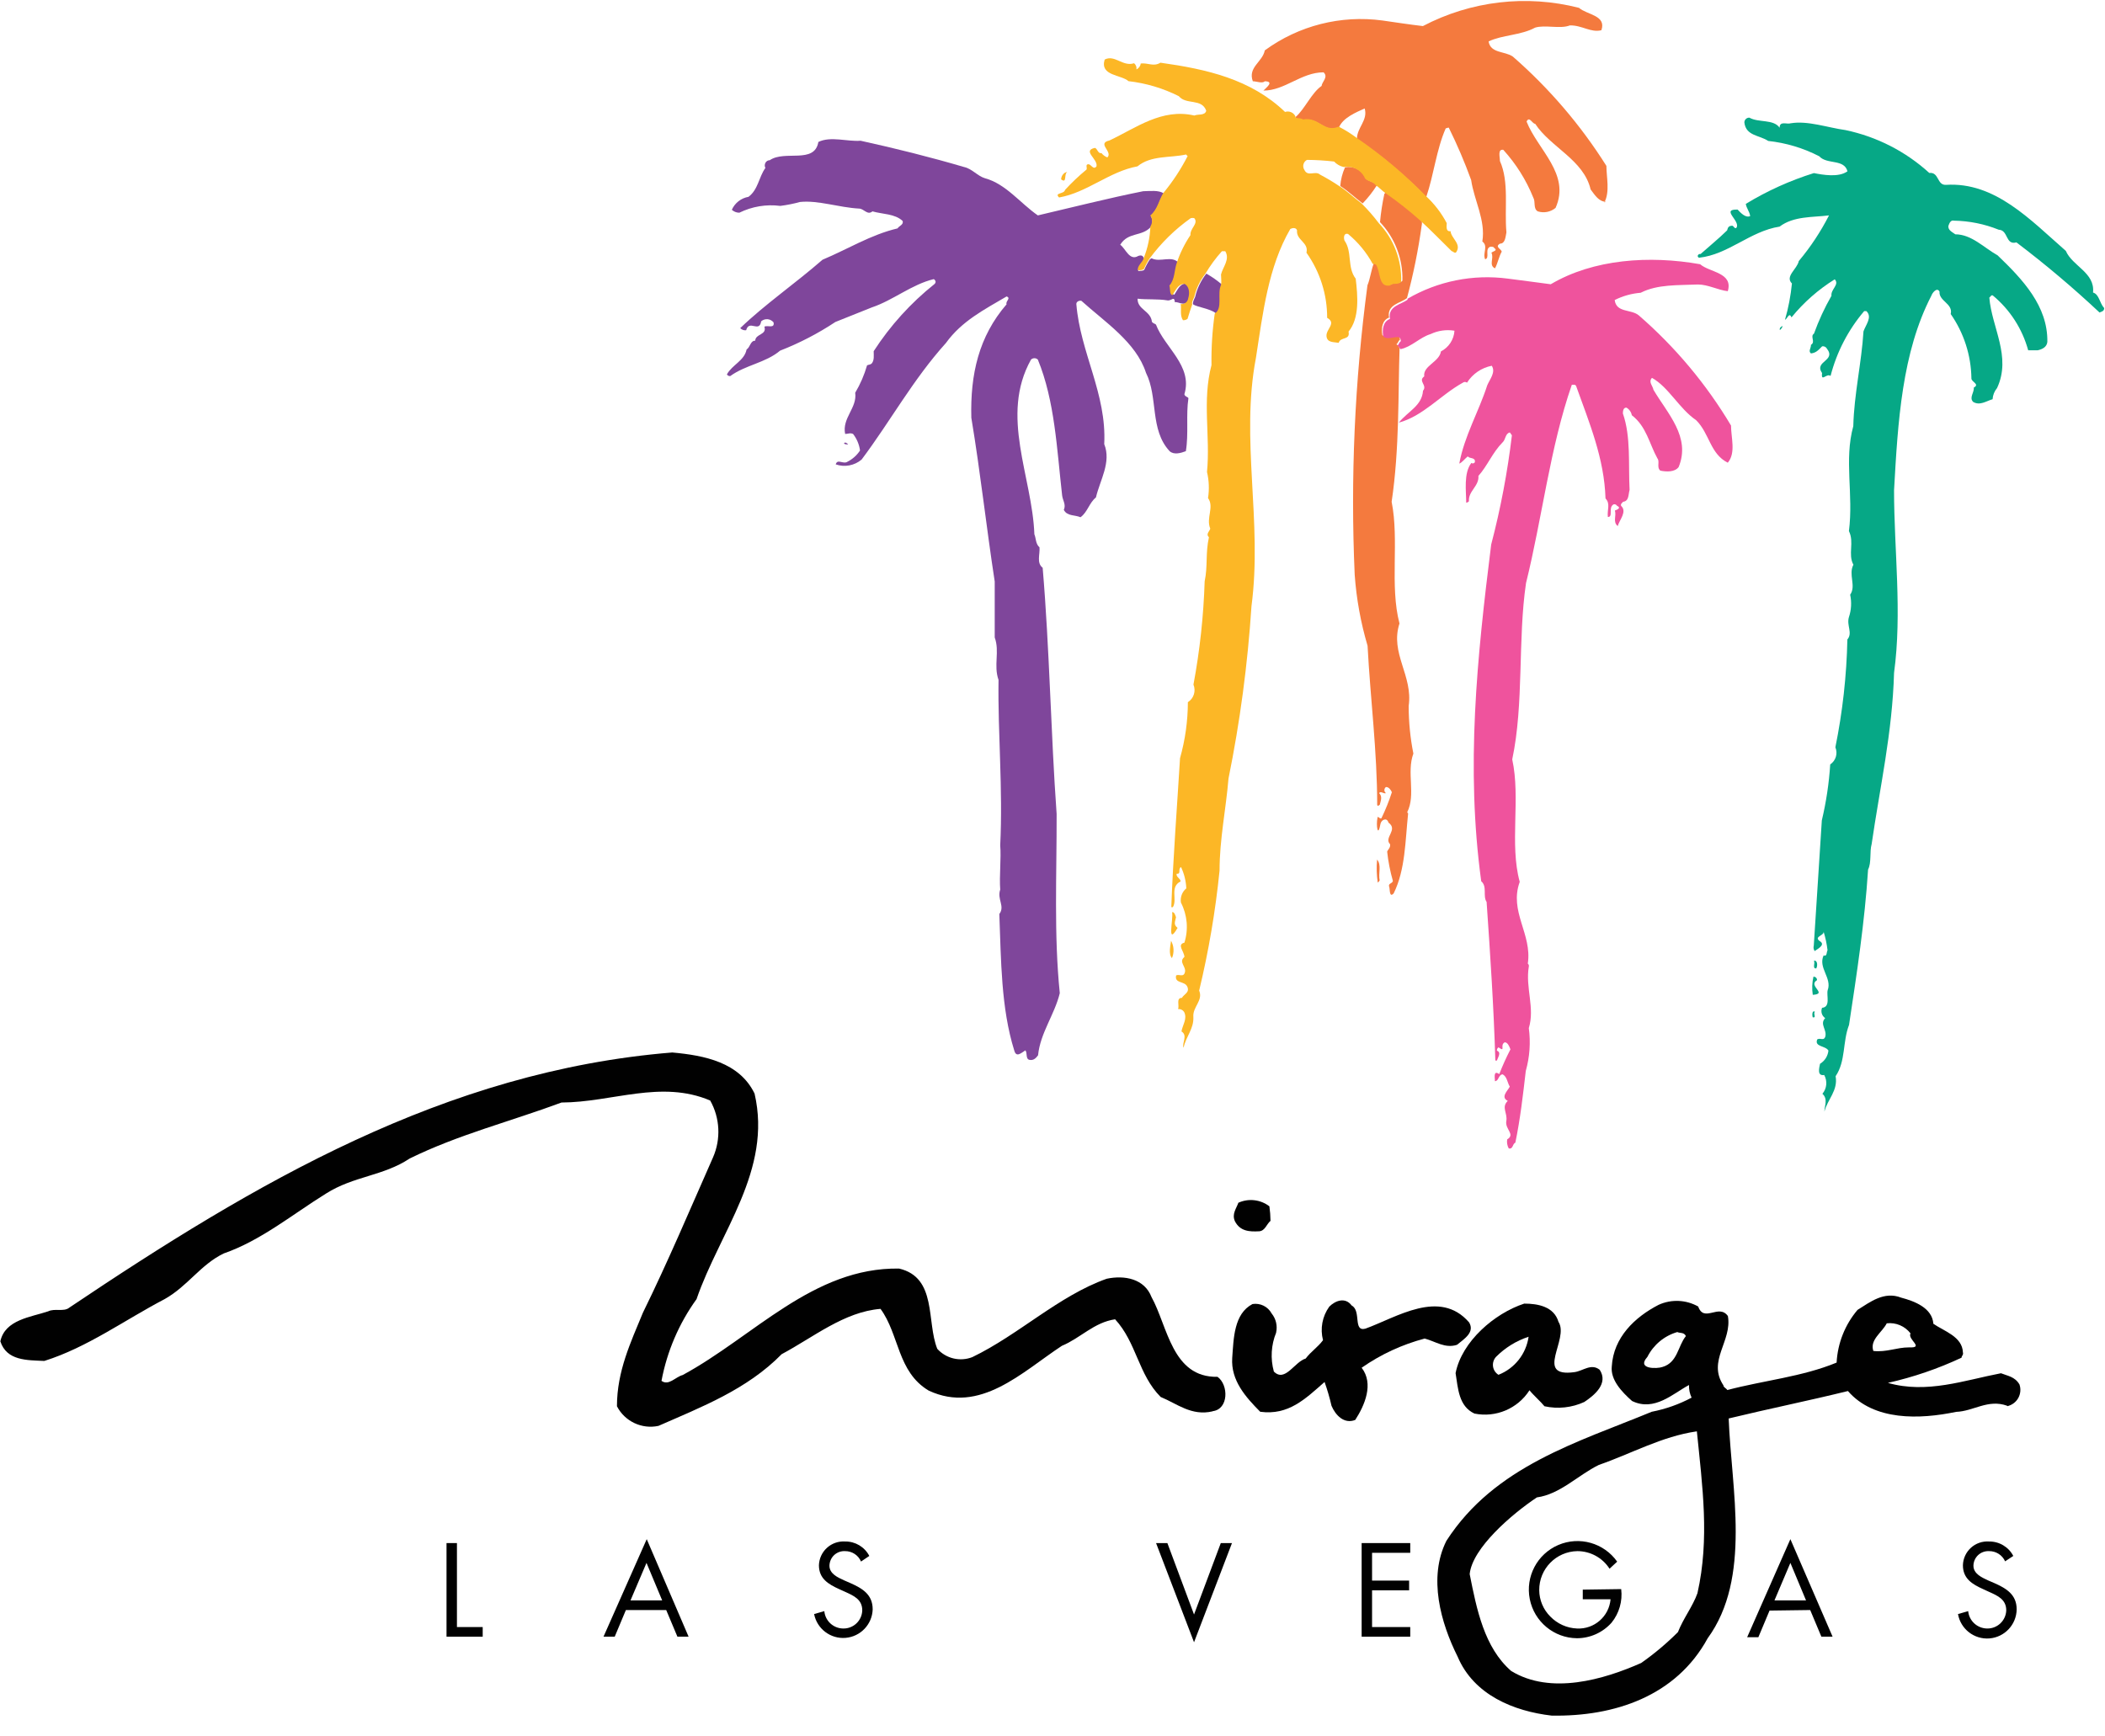 <?xml version="1.0" encoding="UTF-8"?>
<svg width="80px" height="66px" viewBox="0 0 80 66" version="1.1" xmlns="http://www.w3.org/2000/svg" xmlns:xlink="http://www.w3.org/1999/xlink">
    <!-- Generator: Sketch 63.1 (92452) - https://sketch.com -->
    <title>Mirage_Hotel_and_Casino</title>
    <desc>Created with Sketch.</desc>
    <g id="Page-1" stroke="none" stroke-width="1" fill="none" fill-rule="evenodd">
        <g id="Mirage_Hotel_and_Casino">
            <path d="M79.791,11.877 C78.786,10.934 77.732,10.045 76.634,9.213 C76.209,9.328 76.332,8.745 75.962,8.732 C75.42,8.513 74.843,8.397 74.26,8.387 C74.132,8.353 74.081,8.494 74.051,8.579 C74.017,8.749 74.213,8.83 74.311,8.906 C74.928,8.906 75.396,9.413 75.919,9.706 C76.877,10.626 77.83,11.634 77.809,12.996 C77.787,13.196 77.613,13.277 77.438,13.315 L77.081,13.315 C76.857,12.498 76.388,11.77 75.736,11.23 C75.668,11.2 75.651,11.285 75.604,11.311 C75.694,12.447 76.455,13.549 75.898,14.749 C75.797,14.869 75.737,15.018 75.728,15.174 C75.498,15.238 75.247,15.43 74.991,15.277 C74.826,15.115 75.034,14.923 75.013,14.732 C75.26,14.6 74.906,14.515 74.923,14.374 C74.909,13.501 74.635,12.652 74.136,11.936 C74.234,11.54 73.681,11.447 73.711,11.085 C73.617,10.898 73.434,11.136 73.404,11.234 C72.281,13.4 72.128,16.034 71.983,18.634 C71.983,20.915 72.294,23.277 71.983,25.574 C71.919,27.851 71.443,29.928 71.132,32.081 C71.047,32.379 71.132,32.783 70.996,33.051 C70.868,35.038 70.57,36.991 70.272,38.957 C70.021,39.609 70.153,40.328 69.762,40.906 C69.86,41.451 69.455,41.783 69.336,42.251 C69.336,42.038 69.481,41.77 69.26,41.574 C69.429,41.374 69.456,41.089 69.328,40.86 C69.051,40.906 69.136,40.596 69.17,40.434 C69.349,40.325 69.467,40.14 69.489,39.932 C69.379,39.74 68.945,39.796 69.064,39.506 C69.183,39.438 69.306,39.57 69.366,39.413 C69.451,39.145 69.14,38.932 69.366,38.698 C69.238,38.612 69.188,38.449 69.247,38.306 C69.579,38.277 69.409,37.838 69.46,37.638 C69.634,37.174 69.089,36.787 69.306,36.315 C69.447,36.366 69.409,36.191 69.455,36.119 C69.427,35.88 69.377,35.643 69.306,35.413 C69.332,35.57 68.881,35.6 69.196,35.796 C69.362,35.932 69.055,36.081 68.966,36.149 C68.924,36.09 68.912,36.014 68.932,35.945 C69.03,34.357 69.145,32.711 69.238,31.183 C69.404,30.484 69.511,29.772 69.557,29.055 C69.77,28.913 69.851,28.64 69.753,28.404 C70.027,27.055 70.18,25.683 70.209,24.306 C70.421,24.055 70.17,23.774 70.268,23.455 C70.36,23.181 70.376,22.887 70.315,22.604 C70.553,22.268 70.238,21.843 70.438,21.464 C70.221,21.068 70.481,20.613 70.268,20.187 C70.447,18.774 70.077,17.502 70.434,16.196 C70.464,14.979 70.749,13.783 70.821,12.596 C70.902,12.353 71.17,12.051 70.932,11.826 L70.847,11.826 C70.24,12.539 69.804,13.382 69.57,14.289 C69.417,14.17 69.204,14.549 69.247,14.179 C68.932,13.723 69.791,13.723 69.434,13.255 C69.399,13.189 69.326,13.151 69.251,13.162 C69.089,13.328 69.013,13.409 68.826,13.434 C68.715,13.345 68.826,13.247 68.826,13.106 C69.013,12.996 68.779,12.787 68.94,12.681 C69.119,12.183 69.341,11.702 69.604,11.243 C69.57,10.996 69.923,10.817 69.728,10.617 C69.104,11.006 68.549,11.494 68.085,12.064 C67.996,11.843 67.928,12.128 67.838,12.153 C67.968,11.702 68.056,11.241 68.102,10.774 C67.826,10.506 68.306,10.221 68.362,9.923 C68.809,9.39 69.194,8.807 69.511,8.187 C68.894,8.264 68.166,8.209 67.634,8.613 C66.511,8.787 65.689,9.677 64.57,9.796 C64.468,9.749 64.545,9.634 64.63,9.655 C64.987,9.336 65.311,9.077 65.638,8.757 C65.672,8.63 65.702,8.587 65.83,8.579 C65.885,8.579 65.911,8.694 65.983,8.668 C66.191,8.417 65.366,7.945 66.038,7.966 C66.149,8.085 66.34,8.294 66.515,8.213 C66.494,8.043 66.37,7.911 66.349,7.749 C67.161,7.255 68.029,6.862 68.936,6.579 C69.281,6.647 69.877,6.753 70.213,6.511 C70.085,6.03 69.434,6.264 69.14,5.94 C68.535,5.627 67.877,5.43 67.2,5.357 C66.864,5.132 66.349,5.17 66.294,4.651 C66.295,4.602 66.316,4.555 66.352,4.521 C66.388,4.488 66.436,4.47 66.485,4.472 C66.838,4.672 67.4,4.519 67.634,4.855 C67.634,4.583 67.906,4.736 68.06,4.685 C68.706,4.579 69.443,4.847 70.14,4.945 C71.328,5.195 72.427,5.757 73.323,6.574 C73.698,6.532 73.609,7.043 73.953,7.026 C75.821,6.906 77.162,8.357 78.511,9.536 C78.762,10.119 79.626,10.362 79.545,11.119 C79.783,11.187 79.787,11.515 79.97,11.711 C79.97,11.851 79.826,11.847 79.749,11.902" id="Path" fill="#06A886" fill-rule="nonzero"></path>
            <path d="M68.894,37.813 C68.859,37.583 68.868,37.35 68.919,37.123 C68.955,37.121 68.991,37.134 69.017,37.159 C69.043,37.184 69.057,37.219 69.055,37.255 C68.689,37.472 69.481,37.774 68.894,37.813" id="Path" fill="#06A886" fill-rule="nonzero"></path>
            <path d="M69.047,36.8 C68.902,36.851 68.949,36.681 68.953,36.609 C68.957,36.536 68.928,36.523 68.953,36.511 C69.081,36.511 69.077,36.715 69.03,36.8" id="Path" fill="#06A886" fill-rule="nonzero"></path>
            <path d="M68.894,38.668 C68.868,38.613 68.86,38.383 68.974,38.455 C68.898,38.54 69.051,38.689 68.894,38.668" id="Path" fill="#06A886" fill-rule="nonzero"></path>
            <path d="M67.643,12.545 C67.617,12.46 67.706,12.404 67.749,12.391 C67.732,12.453 67.694,12.507 67.643,12.545" id="Path" fill="#06A886" fill-rule="nonzero"></path>
            <path d="M61.034,7.668 C60.762,7.668 60.609,7.409 60.451,7.2 C60.187,6.072 58.928,5.6 58.345,4.706 C58.23,4.706 58.123,4.396 58.017,4.621 C58.443,5.698 59.694,6.617 59.119,7.902 C58.931,8.058 58.676,8.108 58.443,8.034 C58.26,7.928 58.366,7.672 58.272,7.511 C58.003,6.842 57.616,6.227 57.132,5.694 C56.906,5.66 57.009,5.979 57.004,6.119 C57.362,6.919 57.17,7.932 57.251,8.834 C57.217,8.991 57.209,9.26 57.009,9.26 C56.791,9.383 57.06,9.464 57.072,9.566 C56.962,9.762 56.928,9.991 56.817,10.2 C56.566,10.077 56.791,9.813 56.681,9.609 C56.715,9.553 56.945,9.532 56.787,9.426 C56.762,9.366 56.689,9.379 56.634,9.379 C56.413,9.468 56.634,9.804 56.443,9.855 C56.336,9.626 56.574,9.357 56.336,9.179 C56.468,8.37 56.021,7.609 55.911,6.843 C55.664,6.163 55.38,5.498 55.06,4.851 C55.004,4.851 54.991,4.877 54.945,4.877 C54.587,5.694 54.494,6.638 54.204,7.489 C53.402,6.666 52.519,5.925 51.57,5.277 C51.57,4.851 51.996,4.57 51.864,4.123 C51.54,4.268 51.043,4.472 50.889,4.838 C50.319,5.077 50.145,4.455 49.536,4.566 C49.37,4.472 49.243,4.566 49.243,4.443 C49.583,4.153 49.847,3.523 50.23,3.264 C50.23,3.119 50.498,2.932 50.302,2.749 C49.451,2.749 48.834,3.443 48.017,3.443 C48.119,3.332 48.443,3.098 48.072,3.089 C47.966,3.183 47.757,3.089 47.613,3.089 C47.417,2.553 47.983,2.357 48.068,1.915 C49.356,0.972 50.959,0.565 52.54,0.779 C52.991,0.843 53.562,0.932 54.077,0.991 C55.9,0.034 58.014,-0.213 60.009,0.298 C60.315,0.566 61.06,0.579 60.86,1.149 C60.455,1.251 60.119,0.953 59.66,0.966 C59.298,1.111 58.715,0.932 58.34,1.051 C57.8,1.345 57.098,1.323 56.574,1.574 C56.643,2.034 57.204,1.94 57.498,2.153 C58.878,3.357 60.075,4.756 61.051,6.306 C61.051,6.732 61.191,7.285 60.974,7.694" id="Path" fill="#F47A3E" fill-rule="nonzero"></path>
            <path d="M53.515,30.923 C53.404,31.966 53.413,33.051 52.966,33.957 C52.8,34.136 52.826,33.809 52.8,33.723 C52.736,33.562 52.919,33.596 52.936,33.481 C52.832,33.118 52.759,32.746 52.719,32.37 C52.749,32.285 52.851,32.221 52.83,32.089 C52.579,31.838 53.149,31.54 52.77,31.268 C52.706,31.051 52.502,31.162 52.468,31.302 C52.362,31.885 52.294,31.353 52.349,31.098 C52.349,30.97 52.447,31.157 52.502,31.098 C52.657,30.778 52.789,30.449 52.898,30.111 C52.86,30.021 52.774,29.906 52.672,29.915 C52.635,29.941 52.613,29.984 52.613,30.03 C52.613,30.076 52.635,30.118 52.672,30.145 C52.596,30.187 52.472,30.051 52.413,30.145 C52.549,30.281 52.472,30.434 52.438,30.591 C52.409,30.591 52.366,30.677 52.34,30.591 C52.34,28.557 52.081,26.57 51.974,24.545 C51.714,23.666 51.55,22.761 51.485,21.847 C51.321,18.172 51.484,14.489 51.97,10.843 C52.077,10.587 52.106,10.277 52.217,9.991 C52.26,9.991 52.298,9.991 52.34,10.021 C52.519,10.285 52.426,10.898 52.872,10.813 C53.004,10.689 53.174,10.813 53.298,10.668 C53.321,9.843 53.015,9.042 52.447,8.443 C52.48,8.081 52.535,7.721 52.613,7.366 C52.641,7.346 52.662,7.318 52.672,7.285 C53.146,7.614 53.6,7.972 54.03,8.357 C54.045,8.429 54.045,8.503 54.03,8.574 C53.901,9.503 53.715,10.422 53.472,11.328 C53.251,11.519 52.694,11.566 52.791,12.072 C52.528,12.166 52.489,12.477 52.536,12.736 C52.762,12.945 53.204,12.562 53.204,12.919 C53.132,12.957 53.128,13.06 53.068,13.085 C53.153,13.132 53.123,13.145 53.191,13.221 C53.132,14.923 53.191,17.051 52.889,19.072 C53.183,20.545 52.809,22.251 53.187,23.698 C52.817,24.83 53.706,25.677 53.536,26.834 C53.537,27.441 53.596,28.047 53.715,28.643 C53.447,29.366 53.817,30.196 53.481,30.872" id="Path" fill="#F47A3E" fill-rule="nonzero"></path>
            <path d="M52.362,33.549 C52.317,33.259 52.308,32.964 52.336,32.672 C52.515,32.881 52.374,33.191 52.434,33.464 C52.415,33.496 52.391,33.525 52.362,33.549" id="Path" fill="#F47A3E" fill-rule="nonzero"></path>
            <path d="M51.787,7.732 C51.523,7.536 51.234,7.255 50.936,7.072 C50.954,6.825 51.016,6.583 51.119,6.357 C51.434,6.3 51.749,6.451 51.902,6.732 C51.94,6.902 52.217,6.881 52.328,7.043 C52.171,7.29 51.99,7.521 51.787,7.732" id="Path" fill="#F47A3E" fill-rule="nonzero"></path>
            <path d="M46.196,11.898 C46,11.736 45.498,11.672 45.345,11.57 C45.315,11.511 45.37,11.4 45.421,11.289 C45.495,10.965 45.641,10.661 45.847,10.4 C46.062,10.521 46.264,10.664 46.451,10.826 C46.294,11.162 46.532,11.706 46.213,11.911" id="Path" fill="#7F469B" fill-rule="nonzero"></path>
            <path d="M32.077,16.847 C32.123,16.787 32.191,16.847 32.234,16.894 C32.204,16.894 32.089,16.894 32.077,16.847" id="Path" fill="#7F469B" fill-rule="nonzero"></path>
            <path d="M43.706,9.851 C43.621,9.977 43.548,10.111 43.489,10.251 C43.43,10.311 43.332,10.289 43.26,10.302 C43.221,10.128 43.447,10.004 43.481,9.834 C43.451,9.753 43.409,9.672 43.26,9.728 C42.923,9.928 42.783,9.451 42.574,9.302 C42.877,8.809 43.387,9.004 43.732,8.63 C43.816,8.5 43.816,8.334 43.732,8.204 C44.009,7.97 44.06,7.596 44.226,7.353 C44.043,7.217 43.694,7.264 43.447,7.268 C42.106,7.536 40.774,7.877 39.443,8.187 C38.774,7.723 38.226,6.987 37.43,6.774 C37.149,6.689 36.94,6.413 36.643,6.349 C35.366,5.974 34.047,5.643 32.706,5.349 C32.217,5.391 31.566,5.166 31.102,5.396 C30.957,6.247 29.826,5.694 29.255,6.089 C29.098,6.089 29.021,6.268 29.089,6.383 C28.834,6.736 28.817,7.204 28.447,7.481 C28.166,7.529 27.928,7.714 27.813,7.974 C27.891,8.045 27.992,8.085 28.098,8.085 C28.58,7.848 29.122,7.757 29.655,7.826 C29.908,7.794 30.159,7.744 30.404,7.677 C31.094,7.604 31.872,7.885 32.647,7.928 C32.834,7.928 32.966,8.196 33.157,8.034 C33.54,8.145 34.009,8.119 34.306,8.4 C34.345,8.545 34.17,8.583 34.111,8.681 C33.098,8.919 32.204,9.477 31.26,9.872 C30.213,10.783 29.064,11.574 28.132,12.472 C28.191,12.533 28.274,12.563 28.357,12.553 C28.472,12.128 28.855,12.668 28.928,12.213 C28.995,12.154 29.084,12.125 29.173,12.133 C29.262,12.141 29.344,12.185 29.4,12.255 C29.447,12.502 29.166,12.349 29.051,12.417 C29.153,12.736 28.711,12.681 28.702,12.949 C28.515,12.949 28.519,13.187 28.374,13.285 C28.289,13.711 27.826,13.864 27.626,14.23 C27.651,14.275 27.702,14.3 27.753,14.294 C28.34,13.868 29.089,13.796 29.647,13.328 C30.384,13.041 31.089,12.675 31.749,12.238 L33.132,11.685 C33.945,11.413 34.651,10.809 35.489,10.609 C35.574,10.668 35.574,10.74 35.515,10.796 C34.612,11.516 33.831,12.378 33.204,13.349 C33.204,13.506 33.234,13.694 33.128,13.817 C33.085,13.86 33.013,13.86 32.953,13.885 C32.848,14.25 32.696,14.601 32.502,14.928 C32.583,15.506 31.996,15.885 32.119,16.494 C32.23,16.494 32.306,16.443 32.421,16.494 C32.563,16.677 32.654,16.894 32.685,17.123 C32.566,17.304 32.402,17.451 32.209,17.549 C32.047,17.66 31.826,17.421 31.762,17.651 C32.099,17.767 32.472,17.698 32.745,17.468 C33.843,16.004 34.698,14.426 35.949,13.038 C36.553,12.2 37.404,11.77 38.255,11.268 C38.438,11.332 38.204,11.451 38.255,11.566 C37.196,12.791 36.872,14.23 36.915,15.877 C37.26,17.953 37.489,20.055 37.804,22.102 C37.804,22.817 37.804,23.506 37.804,24.23 C38,24.766 37.753,25.289 37.949,25.843 C37.919,27.889 38.119,29.962 38.013,32.132 C38.055,32.609 37.974,33.294 38.013,33.813 C37.885,34.179 38.204,34.447 37.979,34.74 C38.047,36.506 38.043,38.315 38.545,39.923 C38.621,40.209 38.8,40.03 38.97,39.923 C39.051,40.026 38.97,40.255 39.128,40.285 C39.285,40.315 39.374,40.213 39.451,40.111 C39.536,39.26 40.077,38.57 40.277,37.749 C40.051,35.549 40.162,33.23 40.157,30.94 C39.936,27.868 39.889,24.668 39.626,21.579 C39.387,21.4 39.528,21.072 39.506,20.804 C39.353,20.668 39.379,20.468 39.311,20.306 C39.23,18.111 37.991,15.804 39.183,13.668 C39.255,13.598 39.37,13.598 39.443,13.668 C40.089,15.238 40.166,17.072 40.366,18.83 C40.387,19.021 40.523,19.179 40.43,19.379 C40.553,19.626 40.855,19.566 41.064,19.66 C41.332,19.468 41.387,19.123 41.651,18.906 C41.804,18.251 42.243,17.566 41.966,16.881 C42.064,14.962 41.055,13.409 40.906,11.553 C40.906,11.468 41.009,11.413 41.098,11.434 C41.987,12.238 43.179,13.009 43.553,14.17 C44.021,15.106 43.689,16.328 44.451,17.149 C44.617,17.298 44.877,17.221 45.068,17.149 C45.179,16.481 45.068,15.774 45.166,15.132 C45.128,15.077 45.026,15.072 45.013,14.983 C45.336,13.906 44.26,13.209 43.932,12.336 C43.877,12.294 43.817,12.289 43.779,12.234 C43.736,11.809 43.221,11.77 43.234,11.353 C43.579,11.396 43.996,11.353 44.391,11.421 C44.536,11.421 44.63,11.243 44.651,11.489 C44.723,11.464 44.83,11.532 44.945,11.54 C45.083,11.558 45.21,11.461 45.23,11.323 C45.294,11.128 45.272,10.864 45.089,10.774 C44.834,10.774 44.749,11.034 44.63,11.2 C44.515,11.2 44.553,10.957 44.515,10.838 C44.723,10.617 44.698,10.277 44.791,9.987 C44.528,9.694 44.089,9.987 43.766,9.817" id="Path" fill="#7F469B" fill-rule="nonzero"></path>
            <path d="M44.545,34.672 C44.63,34.651 44.668,34.791 44.694,34.864 C44.66,35.038 44.587,35.136 44.753,35.268 C44.328,36 44.604,34.906 44.545,34.672" id="Path" fill="#FCB726" fill-rule="nonzero"></path>
            <path d="M44.54,36.417 C44.4,36.268 44.485,35.928 44.506,35.757 C44.618,35.961 44.631,36.204 44.54,36.417" id="Path" fill="#FCB726" fill-rule="nonzero"></path>
            <path d="M40.328,6.817 C40.328,6.689 40.438,6.536 40.566,6.54 C40.421,6.591 40.566,7 40.328,6.817" id="Path" fill="#FCB726" fill-rule="nonzero"></path>
            <path d="M44.213,7.336 C44.047,7.587 43.996,7.962 43.719,8.187 C43.803,8.317 43.803,8.483 43.719,8.613 C43.705,9.021 43.62,9.425 43.468,9.804 C43.434,9.974 43.209,10.098 43.247,10.272 C43.319,10.272 43.417,10.272 43.477,10.221 C43.535,10.081 43.608,9.947 43.694,9.821 C44.128,9.233 44.654,8.717 45.251,8.294 C45.297,8.281 45.346,8.281 45.391,8.294 C45.557,8.502 45.221,8.677 45.243,8.936 C45.02,9.267 44.844,9.626 44.719,10.004 C44.626,10.277 44.651,10.617 44.443,10.855 C44.481,10.974 44.443,11.2 44.557,11.217 C44.677,11.051 44.762,10.791 45.017,10.791 C45.2,10.881 45.221,11.145 45.157,11.34 C45.138,11.479 45.011,11.575 44.872,11.557 C44.906,11.745 44.834,11.983 44.957,12.17 C45.02,12.176 45.082,12.157 45.132,12.119 C45.187,11.932 45.247,11.753 45.311,11.57 C45.281,11.511 45.336,11.4 45.387,11.289 C45.461,10.965 45.607,10.661 45.813,10.4 C45.993,10.096 46.202,9.811 46.438,9.549 L46.566,9.549 C46.753,9.86 46.472,10.149 46.404,10.434 C46.404,10.557 46.43,10.711 46.404,10.834 C46.247,11.17 46.485,11.715 46.166,11.919 C46.073,12.567 46.032,13.222 46.043,13.877 C45.681,15.226 46.004,16.583 45.872,17.94 C45.949,18.265 45.962,18.602 45.911,18.932 C46.157,19.268 45.826,19.689 45.996,20.094 C45.966,20.196 45.817,20.302 45.945,20.421 C45.809,21.034 45.906,21.511 45.783,22.094 C45.741,23.412 45.599,24.725 45.357,26.021 C45.458,26.266 45.369,26.548 45.145,26.689 C45.143,27.409 45.042,28.125 44.847,28.817 C44.74,30.579 44.583,32.609 44.515,34.481 L44.574,34.481 C44.757,34.183 44.443,33.715 44.868,33.502 C44.868,33.387 44.685,33.336 44.719,33.209 C44.906,33.23 44.753,33.026 44.885,32.957 C45.005,33.211 45.073,33.486 45.085,33.766 C44.926,33.897 44.849,34.103 44.881,34.306 C45.124,34.777 45.172,35.325 45.013,35.83 C44.711,35.902 45.013,36.17 45.013,36.374 C44.779,36.566 45.085,36.732 45.034,36.949 C44.983,37.166 44.804,37.009 44.698,37.077 C44.63,37.391 45.021,37.277 45.123,37.502 C45.226,37.728 44.983,37.796 44.919,37.928 C44.689,37.928 44.826,38.209 44.774,38.353 C44.863,38.345 44.95,38.386 45,38.46 C45.136,38.723 44.94,38.962 44.902,39.204 C45.157,39.357 44.902,39.664 44.983,39.821 C45.068,39.396 45.379,39.106 45.353,38.647 C45.323,38.272 45.732,38.03 45.574,37.651 C45.935,36.15 46.194,34.626 46.349,33.089 C46.349,31.902 46.591,30.762 46.689,29.591 C47.127,27.431 47.418,25.243 47.562,23.043 C47.987,19.817 47.136,16.706 47.732,13.6 C47.996,11.898 48.196,10.149 49.038,8.702 C49.111,8.664 49.255,8.638 49.294,8.753 C49.251,9.128 49.749,9.213 49.651,9.604 C50.165,10.328 50.441,11.193 50.438,12.081 C50.804,12.281 50.396,12.506 50.413,12.77 C50.43,13.034 50.694,12.996 50.877,13.03 C50.945,12.787 51.323,12.945 51.251,12.604 C51.677,12.089 51.6,11.243 51.523,10.591 C51.191,10.166 51.4,9.57 51.098,9.145 C51.06,9.043 51.064,8.843 51.234,8.894 C51.615,9.21 51.933,9.595 52.17,10.03 C52.213,10.03 52.251,10.03 52.294,10.06 C52.472,10.323 52.379,10.936 52.826,10.851 C52.957,10.728 53.128,10.851 53.251,10.706 C53.274,9.881 52.968,9.08 52.4,8.481 C52.198,8.212 51.976,7.959 51.736,7.723 L51.736,7.723 C51.472,7.528 51.183,7.247 50.885,7.064 C50.655,6.909 50.416,6.767 50.17,6.638 C49.987,6.472 49.706,6.736 49.574,6.46 C49.532,6.397 49.518,6.319 49.537,6.246 C49.556,6.173 49.605,6.111 49.672,6.077 C50.017,6.079 50.36,6.1 50.702,6.14 C50.801,6.245 50.928,6.317 51.068,6.349 C51.383,6.292 51.698,6.443 51.851,6.723 C51.889,6.894 52.166,6.872 52.277,7.034 C52.391,7.102 52.532,7.255 52.638,7.328 C53.112,7.657 53.566,8.015 53.996,8.4 C54.387,8.753 54.796,9.183 55.174,9.549 C55.23,9.549 55.255,9.626 55.332,9.6 C55.57,9.277 55.149,9.064 55.128,8.787 C54.94,8.813 54.979,8.6 54.983,8.481 C54.78,8.095 54.512,7.747 54.191,7.451 C53.389,6.628 52.507,5.887 51.557,5.238 C51.343,5.078 51.115,4.936 50.877,4.813 C50.306,5.051 50.132,4.43 49.523,4.54 C49.357,4.447 49.23,4.54 49.23,4.417 C49.158,4.273 48.991,4.204 48.838,4.255 C47.532,3.004 45.86,2.63 44.102,2.383 C43.838,2.545 43.643,2.383 43.353,2.413 C43.342,2.512 43.279,2.598 43.187,2.638 C43.206,2.549 43.171,2.458 43.098,2.404 C42.672,2.545 42.362,2.064 41.983,2.264 C41.791,2.889 42.609,2.834 42.889,3.085 C43.555,3.161 44.202,3.354 44.8,3.655 C45.077,3.996 45.672,3.728 45.843,4.209 C45.791,4.404 45.536,4.328 45.391,4.391 C44.153,4.106 43.183,4.86 42.162,5.34 C41.672,5.451 42.306,5.766 42.085,5.983 C41.996,5.949 41.918,5.892 41.86,5.817 C41.728,5.855 41.706,5.638 41.609,5.621 C41.119,5.732 41.736,6.047 41.672,6.323 C41.549,6.481 41.472,6.234 41.357,6.243 C41.243,6.251 41.323,6.37 41.294,6.443 C41.004,6.682 40.731,6.94 40.477,7.217 C40.443,7.387 40.051,7.315 40.251,7.506 C41.319,7.319 42.166,6.515 43.23,6.323 C43.745,5.898 44.455,6.009 45.077,5.872 C45.093,5.895 45.113,5.915 45.136,5.932 C44.88,6.432 44.571,6.903 44.213,7.336" id="Path" fill="#FCB726" fill-rule="nonzero"></path>
            <path d="M53.506,11.379 C53.285,11.57 52.728,11.617 52.826,12.123 C52.562,12.217 52.523,12.528 52.57,12.787 C52.796,12.996 53.238,12.613 53.238,12.97 C53.166,13.009 53.162,13.111 53.102,13.136 C53.187,13.183 53.157,13.196 53.226,13.272 C53.651,13.183 53.962,12.821 54.37,12.698 C54.652,12.564 54.969,12.519 55.277,12.57 C55.256,12.905 55.06,13.205 54.762,13.357 C54.706,13.757 54.068,13.906 54.128,14.306 C53.877,14.485 54.26,14.643 54.081,14.851 C54.043,15.426 53.506,15.634 53.162,16.064 C54.089,15.813 54.745,15.017 55.596,14.545 C55.642,14.508 55.707,14.508 55.753,14.545 C55.965,14.21 56.305,13.978 56.694,13.902 C56.855,14.149 56.617,14.417 56.523,14.643 C56.2,15.647 55.651,16.574 55.46,17.621 C55.562,17.583 55.664,17.443 55.783,17.345 C55.851,17.447 56.085,17.37 56.051,17.57 C56.038,17.592 56.016,17.608 55.991,17.613 C55.966,17.618 55.939,17.612 55.919,17.596 C55.617,17.983 55.723,18.677 55.723,19.106 C55.766,19.106 55.796,19.081 55.826,19.055 C55.796,18.664 56.217,18.481 56.187,18.089 C56.532,17.702 56.719,17.204 57.106,16.813 C57.226,16.706 57.204,16.477 57.379,16.438 C57.421,16.468 57.417,16.511 57.46,16.54 C57.293,17.943 57.03,19.332 56.672,20.698 C56.132,25.009 55.702,29.166 56.294,33.498 C56.532,33.694 56.345,34.06 56.498,34.281 C56.638,36.306 56.77,38.289 56.83,40.311 L56.889,40.311 C56.923,40.196 57.072,40 56.889,39.936 C56.885,39.886 56.908,39.837 56.949,39.809 C57.243,40.009 56.983,39.723 57.187,39.617 C57.302,39.617 57.366,39.783 57.404,39.885 C57.246,40.191 57.104,40.505 56.979,40.826 C56.728,40.647 56.826,41.026 56.813,41.094 C56.966,41.094 56.936,40.855 57.106,40.834 C57.277,40.923 57.281,41.14 57.379,41.302 C57.302,41.455 57.017,41.702 57.302,41.843 C57.047,42.094 57.302,42.302 57.247,42.613 C57.191,42.923 57.6,43.115 57.281,43.306 C57.261,43.425 57.282,43.546 57.34,43.651 C57.511,43.685 57.472,43.485 57.591,43.43 C57.779,42.519 57.881,41.621 57.987,40.706 C58.136,40.177 58.176,39.622 58.102,39.077 C58.34,38.311 57.966,37.54 58.102,36.74 C58.113,36.698 58.098,36.653 58.064,36.626 C58.234,35.498 57.345,34.651 57.757,33.519 C57.362,32.085 57.796,30.336 57.472,28.864 C57.923,26.736 57.677,24.328 57.996,22.162 C58.613,19.672 58.906,17.017 59.736,14.626 C59.791,14.626 59.881,14.6 59.906,14.689 C60.4,16.068 60.97,17.421 61.017,18.945 C61.213,19.153 61.072,19.37 61.106,19.651 C61.323,19.651 61.106,19.294 61.323,19.17 C61.373,19.156 61.426,19.177 61.451,19.221 C61.634,19.311 61.451,19.374 61.374,19.404 C61.438,19.621 61.285,19.83 61.481,19.996 C61.549,19.753 61.847,19.447 61.609,19.226 C61.583,19.153 61.643,19.123 61.685,19.072 C61.915,19.047 61.881,18.791 61.932,18.621 C61.881,17.643 61.987,16.6 61.677,15.715 C61.677,15.613 61.698,15.489 61.813,15.494 C61.92,15.556 61.994,15.661 62.017,15.783 C62.574,16.209 62.681,16.868 62.991,17.426 C63.089,17.545 62.949,17.766 63.102,17.889 C63.332,17.936 63.647,17.949 63.796,17.753 C64.268,16.609 63.37,15.719 62.838,14.813 C62.817,14.668 62.634,14.519 62.783,14.362 C63.417,14.715 63.817,15.532 64.46,15.97 C64.974,16.477 64.987,17.247 65.664,17.587 C65.979,17.213 65.787,16.634 65.787,16.174 C64.848,14.599 63.663,13.184 62.277,11.983 C61.987,11.745 61.426,11.894 61.366,11.404 C61.674,11.249 62.009,11.155 62.353,11.128 C62.991,10.8 63.779,10.847 64.528,10.813 C64.911,10.813 65.294,11.026 65.664,11.068 C65.877,10.357 64.974,10.357 64.613,10.043 C62.689,9.702 60.562,9.843 58.936,10.804 C58.396,10.728 57.851,10.664 57.311,10.591 C55.984,10.414 54.636,10.685 53.481,11.362" id="Path" fill="#EF539D" fill-rule="nonzero"></path>
            <path d="M48.502,50.647 C48.308,51.118 48.277,51.641 48.413,52.132 C48.838,52.557 49.196,51.762 49.621,51.638 C49.826,51.366 50.077,51.213 50.281,50.94 C50.166,50.501 50.253,50.032 50.519,49.664 C50.745,49.438 51.123,49.289 51.37,49.621 C51.745,49.821 51.413,50.626 51.889,50.502 C53.072,50.077 54.715,48.97 55.834,50.264 C56.055,50.638 55.655,50.885 55.374,51.115 C54.919,51.264 54.549,50.983 54.145,50.877 C53.287,51.104 52.476,51.479 51.749,51.987 C52.221,52.596 51.864,53.417 51.506,53.97 C51.081,54.14 50.753,53.787 50.604,53.434 C50.534,53.127 50.445,52.825 50.34,52.528 C49.604,53.174 48.97,53.804 47.894,53.66 C47.345,53.106 46.774,52.472 46.83,51.617 C46.885,50.864 46.894,49.936 47.6,49.566 C47.894,49.518 48.186,49.661 48.328,49.923 C48.494,50.127 48.556,50.395 48.498,50.651" id="Path" fill="#010101"></path>
            <path d="M47.855,46.8 C47.481,46.821 47.128,46.8 46.932,46.417 C46.809,46.14 46.987,45.936 47.064,45.715 C47.452,45.54 47.905,45.592 48.243,45.851 C48.269,46.034 48.283,46.219 48.285,46.404 C48.136,46.528 48.081,46.779 47.86,46.8" id="Path" fill="#010101"></path>
            <path d="M46.089,53.643 C45.281,53.834 44.736,53.353 44.111,53.098 C43.26,52.247 43.196,51.03 42.379,50.145 C41.574,50.264 41.064,50.86 40.357,51.153 C38.843,52.149 37.247,53.766 35.294,52.855 C34.098,52.14 34.183,50.728 33.464,49.749 C32.081,49.86 30.911,50.83 29.706,51.472 C28.387,52.817 26.651,53.481 25.026,54.196 C24.392,54.332 23.745,54.027 23.447,53.451 C23.447,52.119 23.97,51.021 24.434,49.894 C25.379,47.97 26.226,45.966 27.098,43.991 C27.403,43.294 27.364,42.494 26.991,41.83 C25.115,41.034 23.272,41.898 21.34,41.906 C19.426,42.617 17.409,43.128 15.57,44.034 C14.557,44.706 13.443,44.698 12.391,45.366 C11.115,46.157 9.915,47.153 8.502,47.643 C7.621,48.068 7.136,48.885 6.255,49.379 C4.74,50.17 3.323,51.213 1.685,51.728 C1.034,51.698 0.255,51.728 0.013,50.983 C0.191,50.157 1.174,50.064 1.83,49.843 C2.081,49.719 2.43,49.872 2.634,49.702 C9.685,44.966 16.902,40.706 25.549,40.004 C26.779,40.115 28.102,40.379 28.677,41.566 C29.353,44.481 27.349,46.826 26.472,49.379 C25.805,50.303 25.35,51.364 25.14,52.485 C25.413,52.685 25.668,52.336 25.945,52.264 C28.643,50.804 30.906,48.166 34.17,48.217 C35.621,48.557 35.204,50.238 35.621,51.268 C35.957,51.64 36.487,51.765 36.953,51.583 C38.719,50.732 40.238,49.251 42.06,48.604 C42.74,48.46 43.494,48.604 43.762,49.298 C44.379,50.409 44.54,52.366 46.272,52.332 C46.698,52.638 46.698,53.566 46.085,53.638" id="Path" fill="#010101"></path>
            <path d="M56.949,52.255 C56.836,52.185 56.76,52.068 56.742,51.937 C56.724,51.805 56.766,51.672 56.855,51.574 C57.202,51.225 57.626,50.962 58.094,50.809 C58.001,51.462 57.563,52.015 56.949,52.255 M60.209,53.289 C59.736,53.506 59.206,53.562 58.698,53.451 C58.553,53.272 58.272,53.026 58.128,52.843 C57.68,53.542 56.848,53.894 56.034,53.728 C55.434,53.447 55.413,52.77 55.319,52.191 C55.557,50.987 56.796,49.919 57.928,49.549 C58.455,49.549 59.06,49.664 59.23,50.243 C59.655,50.898 58.281,52.37 59.843,52.153 C60.166,52.106 60.472,51.809 60.796,52.064 C61.14,52.591 60.587,53.038 60.209,53.289" id="Shape" fill="#010101"></path>
            <path d="M63.183,51.957 C62.983,52.03 62.179,52.051 62.609,51.574 C62.84,51.116 63.251,50.773 63.745,50.63 C63.847,50.681 64,50.63 64.072,50.783 C63.766,51.157 63.762,51.787 63.183,51.957 M62.383,63.204 C60.945,63.843 58.932,64.43 57.43,63.511 C56.409,62.621 56.119,61.166 55.855,59.83 C55.953,58.843 57.451,57.553 58.409,56.915 C59.289,56.796 59.979,56.064 60.762,55.681 C61.996,55.255 63.153,54.596 64.489,54.404 C64.698,56.494 64.979,58.481 64.511,60.557 C64.332,61.06 63.974,61.511 63.77,62.034 C63.341,62.464 62.875,62.855 62.379,63.204 M71.196,51.349 C71.051,50.923 71.528,50.647 71.706,50.298 C72.053,50.258 72.396,50.404 72.609,50.681 C72.481,50.911 73.157,51.238 72.553,51.213 C72.077,51.213 71.702,51.404 71.196,51.349 M76.277,53.43 C75.549,53.17 75,53.643 74.34,53.664 C72.957,53.953 71.221,54.013 70.23,52.872 C68.745,53.238 67.209,53.549 65.698,53.915 C65.8,56.604 66.574,59.974 64.898,62.272 C63.698,64.472 61.353,65.251 58.97,65.209 C57.54,65.043 56.013,64.43 55.396,62.966 C54.757,61.689 54.268,59.966 54.97,58.566 C56.804,55.719 59.974,54.817 62.774,53.66 C63.303,53.557 63.814,53.377 64.289,53.123 C64.218,52.974 64.184,52.808 64.191,52.643 C63.583,52.966 62.877,53.664 62.026,53.251 C61.626,52.898 61.204,52.443 61.255,51.94 C61.319,50.834 62.128,50.064 63.034,49.596 C63.518,49.375 64.077,49.399 64.54,49.66 C64.762,50.289 65.323,49.54 65.668,50.021 C65.838,50.974 64.877,51.723 65.498,52.655 C65.498,52.732 65.596,52.757 65.647,52.834 C67.03,52.468 68.489,52.332 69.8,51.791 C69.839,51.054 70.118,50.35 70.596,49.787 C71.077,49.489 71.604,49.068 72.255,49.323 C72.757,49.455 73.434,49.711 73.477,50.315 C73.877,50.596 74.579,50.8 74.6,51.404 C74.626,51.506 74.549,51.528 74.549,51.604 C73.653,52.024 72.714,52.345 71.749,52.562 C73.23,52.987 74.664,52.46 76.047,52.196 C76.298,52.298 76.574,52.323 76.749,52.621 C76.808,52.792 76.791,52.979 76.704,53.137 C76.616,53.294 76.465,53.407 76.289,53.447" id="Shape" fill="#010101"></path>
            <polygon id="Path" fill="#010101" fill-rule="nonzero" points="44.366 58.651 43.936 58.651 45.379 62.421 46.821 58.651 46.396 58.651 45.379 61.366"></polygon>
            <polygon id="Path" fill="#010101" fill-rule="nonzero" points="17.366 58.651 16.97 58.651 16.97 62.209 18.345 62.209 18.345 61.843 17.366 61.843"></polygon>
            <path d="M25.166,60.83 L23.962,60.83 L24.57,59.404 L25.166,60.83 Z M25.319,61.196 L25.745,62.209 L26.17,62.209 L24.579,58.502 L22.936,62.209 L23.362,62.209 L23.787,61.196 L25.319,61.196 Z" id="Shape" fill="#010101"></path>
            <path d="M33.038,59.14 C32.861,58.798 32.505,58.585 32.119,58.591 C31.866,58.574 31.617,58.66 31.429,58.831 C31.241,59.001 31.131,59.24 31.123,59.494 C31.123,60.004 31.485,60.217 31.898,60.404 L32.115,60.502 C32.443,60.651 32.77,60.791 32.77,61.209 C32.765,61.397 32.684,61.576 32.547,61.705 C32.41,61.834 32.227,61.904 32.038,61.898 C31.668,61.891 31.362,61.607 31.328,61.238 L30.94,61.349 C31.05,61.91 31.563,62.3 32.133,62.254 C32.703,62.208 33.148,61.742 33.166,61.17 C33.166,60.604 32.774,60.374 32.315,60.17 L32.081,60.068 C31.838,59.957 31.523,59.817 31.523,59.511 C31.526,59.358 31.59,59.212 31.701,59.108 C31.813,59.004 31.962,58.949 32.115,58.957 C32.379,58.954 32.62,59.11 32.723,59.353 L33.038,59.14 Z" id="Path" fill="#010101" fill-rule="nonzero"></path>
            <polygon id="Path" fill="#010101" fill-rule="nonzero" points="51.749 62.209 53.596 62.209 53.596 61.843 52.145 61.843 52.145 60.447 53.553 60.447 53.553 60.077 52.145 60.077 52.145 59.021 53.596 59.021 53.596 58.651 51.749 58.651"></polygon>
            <path d="M60.153,60.421 L60.153,60.787 L61.209,60.787 C61.152,61.441 60.587,61.932 59.932,61.898 C59.55,61.882 59.19,61.721 58.923,61.447 C58.654,61.182 58.501,60.82 58.498,60.443 C58.491,59.633 59.139,58.969 59.949,58.957 C60.443,58.958 60.903,59.209 61.17,59.626 L61.46,59.357 C60.957,58.644 60.024,58.38 59.222,58.724 C58.42,59.068 57.968,59.926 58.139,60.782 C58.309,61.638 59.055,62.258 59.928,62.268 C60.432,62.268 60.911,62.053 61.247,61.677 C61.537,61.318 61.669,60.858 61.613,60.4 L60.153,60.421 Z" id="Path" fill="#010101" fill-rule="nonzero"></path>
            <path d="M68.638,60.83 L67.438,60.83 L68.043,59.404 L68.638,60.83 Z M68.796,61.196 L69.221,62.209 L69.647,62.209 L68.043,58.502 L66.4,62.23 L66.826,62.23 L67.251,61.217 L68.796,61.196 Z" id="Shape" fill="#010101"></path>
            <path d="M76.515,59.14 C76.336,58.797 75.978,58.585 75.591,58.591 C75.339,58.574 75.09,58.66 74.903,58.831 C74.716,59.001 74.606,59.241 74.6,59.494 C74.6,60.004 74.957,60.217 75.374,60.404 L75.587,60.502 C75.919,60.651 76.247,60.791 76.247,61.209 C76.233,61.602 75.904,61.91 75.511,61.898 C75.141,61.889 74.836,61.606 74.8,61.238 L74.413,61.349 C74.513,61.92 75.031,62.321 75.609,62.275 C76.187,62.228 76.635,61.75 76.643,61.17 C76.643,60.604 76.247,60.374 75.791,60.17 L75.553,60.068 C75.315,59.957 75,59.817 75,59.511 C75.002,59.359 75.066,59.214 75.176,59.11 C75.287,59.005 75.435,58.951 75.587,58.957 C75.852,58.951 76.095,59.103 76.204,59.345 L76.515,59.14 Z" id="Path" fill="#010101" fill-rule="nonzero"></path>
        </g>
    </g>
</svg>